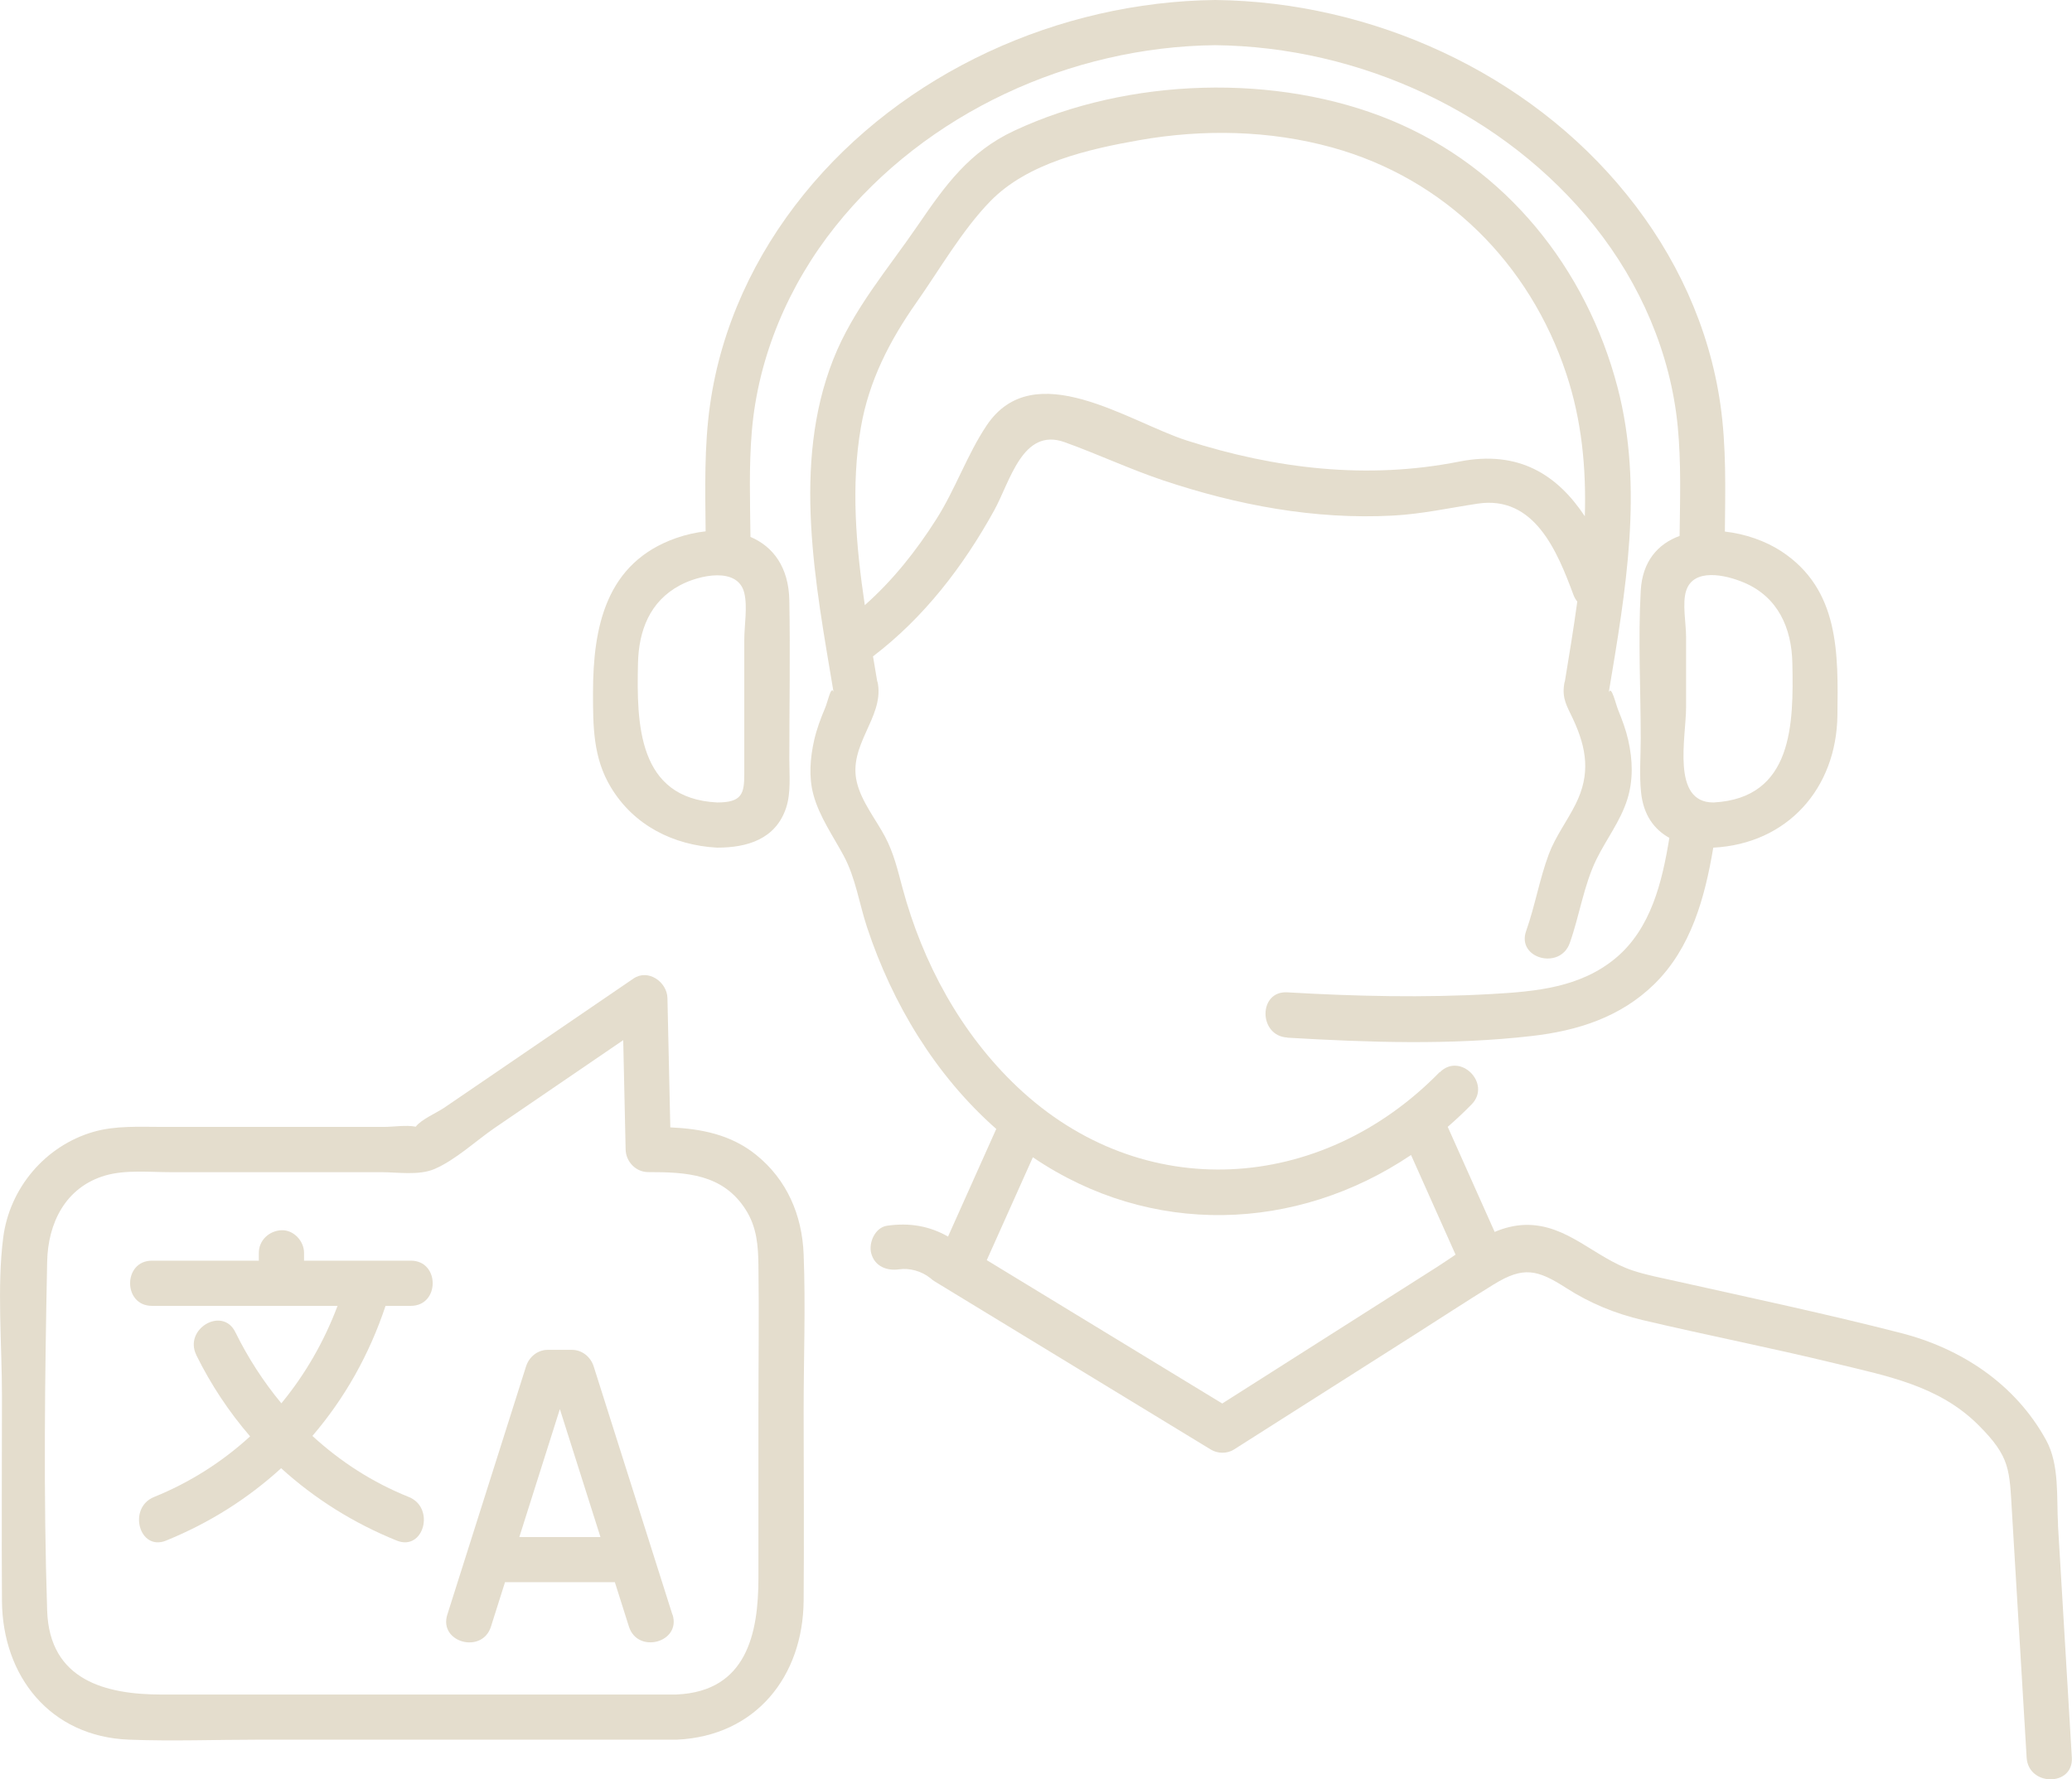 <?xml version="1.0" encoding="UTF-8"?>
<svg xmlns="http://www.w3.org/2000/svg" id="Ebene_2" viewBox="0 0 275.05 236.25">
  <defs>
    <style>
      .cls-1 {
        fill: #e4ddcd;
      }
    </style>
  </defs>
  <g id="Ebene_2-2" data-name="Ebene_2">
    <g>
      <path class="cls-1" d="M273.2,202.5c-.22-3.66.22-8-1.59-11.29-4.07-7.42-11.23-12.16-19.29-14.22-9.9-2.54-19.9-4.66-29.88-6.89-1.91-.43-3.86-.79-5.72-1.41-5.02-1.67-8.64-6.16-14.21-6.05-1.43.03-2.79.38-4.1.93-2.08-4.65-4.16-9.3-6.23-13.95,1.09-.94,2.14-1.93,3.17-2.98,2.7-2.76-1.54-7.01-4.24-4.24l-.02-.03c-15.69,16.07-39.46,17.63-56.02,1.97-7.52-7.11-12.58-16.47-15.26-26.41-.65-2.42-1.16-4.65-2.34-6.87-1.18-2.22-3.1-4.61-3.72-7.17-1.2-4.95,3.51-8.54,2.8-13.05-.02-.15-.06-.29-.11-.42-.18-1.09-.36-2.18-.55-3.27,6.76-5.15,11.97-11.93,16.08-19.37,2.13-3.86,3.77-11.07,9.35-9.07,4.4,1.58,8.64,3.58,13.08,5.07,9.84,3.29,20.06,5.23,30.47,4.68,3.86-.2,7.52-1.02,11.31-1.59,7.52-1.12,10.55,6.35,12.7,12.14.13.34.3.62.5.87-.48,3.52-1.06,7.04-1.64,10.55-.05.13-.08.27-.1.42-.3,1.93.37,2.9,1.18,4.63,1.81,3.9,2.34,7.3.34,11.29-1.12,2.25-2.68,4.3-3.56,6.65-1.23,3.29-1.83,6.86-3.01,10.2-1.29,3.65,4.5,5.22,5.79,1.6s1.86-7.68,3.54-11.11c1.31-2.67,3.18-5.07,4.09-7.94.82-2.6.73-5.26.13-7.91-.31-1.36-.79-2.66-1.32-3.95-.34-.82-.9-3.38-1.26-2.38,2.23-13.38,4.66-27.14,1.16-40.52-4.14-15.8-14.82-29.12-30-35.42-15.18-6.3-34.93-5.72-50.09,1.37-5.96,2.79-9.15,7.24-12.74,12.49-4.02,5.89-8.62,11.15-11.28,17.88-5.5,13.94-2.35,29.83.04,44.15-.33-.92-.77,1.31-1.1,2.08-.59,1.4-1.13,2.82-1.47,4.31-.53,2.35-.74,4.89-.1,7.25.78,2.89,2.61,5.49,4.01,8.09,1.6,2.97,2.06,6.35,3.12,9.55,3.37,10.16,9.09,19.64,17.14,26.74-2.14,4.76-4.27,9.53-6.4,14.29-2.45-1.4-5.11-1.87-8.09-1.44-1.6.23-2.49,2.27-2.1,3.69.47,1.72,2.08,2.33,3.69,2.1h.01c1.39-.21,3.01.26,4.1,1.14.02.02.04.03.06.04.16.15.34.29.55.42,12.23,7.45,24.45,14.9,36.68,22.34.89.54,2.14.56,3.03,0,7.99-5.08,15.97-10.15,23.96-15.23,3.52-2.24,7.01-4.53,10.57-6.72,3.9-2.4,5.75-1.98,9.57.47,3.17,2.04,6.51,3.41,10.18,4.28,8.48,2,17.04,3.68,25.51,5.74,6.89,1.68,13.79,2.95,19.03,8.17,4.31,4.29,4.14,5.95,4.49,11.73.65,10.82,1.29,21.64,1.94,32.45.23,3.84,6.23,3.86,6,0-.61-10.29-1.23-20.57-1.84-30.86ZM114.28,56.74c1.06-6.16,3.81-11.5,7.37-16.57,3.08-4.38,6.07-9.61,9.81-13.45,4.97-5.11,13.07-6.93,19.84-8.12,8.44-1.48,17.25-1.31,25.53.98,14.96,4.13,26.23,15.38,31.09,30.05,2.07,6.23,2.65,12.56,2.46,18.92-3.6-5.43-8.7-8.84-16.68-7.26-12.2,2.42-24.35.97-36.13-2.79-7.72-2.47-20.34-11.4-26.61-1.99-2.58,3.86-4.14,8.46-6.66,12.42-2.67,4.21-5.78,8.13-9.5,11.42-1.17-7.86-1.86-15.86-.52-23.61ZM162.24,186.35c-10.42-6.35-20.83-12.69-31.25-19.03,2.04-4.55,4.08-9.11,6.12-13.66,15.66,10.64,34.99,9.93,50.2-.3,1.97,4.41,3.94,8.82,5.91,13.23-.85.57-1.69,1.15-2.51,1.67-9.49,6.04-18.97,12.06-28.47,18.1Z"></path>
      <path class="cls-1" d="M95.15,112.55s.02,0,.04,0c0,0,0,0,0,0,0,0,0,0,0,0,0,0,0,0,0,0,3.97,0,7.77-1.1,9.16-5.28.66-1.99.43-4.32.43-6.39,0-7.05.13-14.11,0-21.16-.08-4.42-2.16-7.16-5.16-8.43-.05-4.67-.21-9.37.18-14,.83-9.94,4.89-19.45,11.09-27.23,12.03-15.09,31.23-23.85,50.41-24.06,19.18.2,38.36,8.96,50.39,24.06,6.05,7.59,10.08,16.85,11.02,26.54.47,4.81.31,9.71.25,14.56-2.84,1.04-4.95,3.33-5.16,7.3-.36,6.5,0,13.11,0,19.62,0,2.36-.2,4.83.05,7.18.32,2.96,1.73,4.87,3.75,5.99-.95,5.85-2.44,12.05-7.12,15.96-4.68,3.91-10.59,4.44-16.42,4.77-9.03.52-18.15.31-27.18-.22-3.86-.22-3.84,5.78,0,6v.02c10.74.63,21.74,1.01,32.44-.22,6.07-.69,11.78-2.49,16.26-6.87,4.92-4.81,6.74-11.54,7.85-18.14,9.85-.51,16.36-7.87,16.48-17.57.1-8.19.3-16.7-7.44-21.78-2.09-1.37-4.8-2.32-7.5-2.62.06-5.62.2-11.29-.59-16.84-1.47-10.3-5.91-19.85-12.44-27.91C202.84,9.59,182.05.23,161.33,0c0,0,0,0,0,0,0,0,0,0,0,0s0,0,0,0c0,0,0,0,0,0-20.72.23-41.52,9.59-54.63,25.81-6.52,8.06-10.98,17.61-12.44,27.91-.79,5.54-.65,11.21-.59,16.83-1.27.14-2.58.43-3.88.88-9.38,3.27-11.07,11.85-11.07,20.57,0,4.41,0,8.63,2.38,12.55,3.05,5.06,8.3,7.68,14.08,8ZM237.93,88.06c.16,8,.12,17.92-10.45,18.49-.02,0-.03,0-.05,0h0s0,0,0,0c-5.6,0-3.61-8.67-3.61-12.6v-9.43c0-1.72-.52-4.39,0-6.05.96-3.09,5.2-2.17,7.68-1.12,4.54,1.92,6.34,6.06,6.43,10.71ZM84.69,88.06c.1-4.3,1.55-8.21,5.58-10.35,2.56-1.37,7.68-2.49,8.53,1.02.45,1.84,0,4.34,0,6.22v17.85c0,2.6-.32,3.75-3.6,3.75-10.57-.53-10.69-10.47-10.51-18.49Z"></path>
      <path class="cls-1" d="M89.26,214.39c-3.48-10.99-6.97-21.97-10.45-32.96-.4-1.26-1.54-2.2-2.89-2.2h-3.2c-1.36,0-2.49.94-2.89,2.2-3.48,10.99-6.97,21.97-10.45,32.96-1.17,3.69,4.62,5.27,5.79,1.6.62-1.97,1.25-3.94,1.87-5.91,4.86,0,9.72,0,14.58,0,.62,1.97,1.25,3.93,1.87,5.9,1.16,3.67,6.96,2.1,5.79-1.6h-.02ZM68.94,204.08c1.8-5.66,3.59-11.32,5.38-16.98,1.79,5.66,3.59,11.33,5.39,16.99-3.59,0-7.18,0-10.77,0Z"></path>
      <path class="cls-1" d="M54.54,167.39h-14.18v-1.04c0-1.57-1.38-3.07-3-3s-3,1.32-3,3v1.04h-14.19c-3.86,0-3.87,6,0,6h24.64c-1.79,4.75-4.3,9.11-7.46,12.94-2.38-2.87-4.43-6.04-6.11-9.45-1.7-3.47-6.88-.43-5.18,3.03h-.01c1.95,3.96,4.36,7.57,7.15,10.81-3.67,3.36-7.96,6.11-12.75,8.05-3.53,1.43-1.99,7.24,1.6,5.79h-.01c5.77-2.34,10.89-5.6,15.28-9.61,4.44,4.04,9.61,7.29,15.35,9.61,3.58,1.44,5.14-4.36,1.6-5.79-4.81-1.93-9.09-4.7-12.8-8.11,4.27-4.97,7.56-10.8,9.71-17.27h3.36c3.86,0,3.87-6,0-6Z"></path>
      <path class="cls-1" d="M106.68,166.54c-.2-5.19-2.21-9.91-6.33-13.22-3.34-2.68-7.24-3.44-11.37-3.63-.13-5.72-.25-11.45-.38-17.17-.05-2.14-2.56-3.92-4.51-2.59-6.52,4.45-13.04,8.9-19.55,13.35l-5.6,3.82c-.91.62-3.05,1.55-3.75,2.5-1.29-.25-2.97.03-4.24.03h-29.36c-3.06,0-6.22-.2-9.2.66-6.38,1.85-11.11,7.45-11.96,14.01-.85,6.56-.17,14.17-.17,21.06,0,9.06-.06,18.13,0,27.19.07,10.04,6.42,18.04,16.87,18.44,5.77.22,11.59,0,17.35,0h55.4c10.45-.5,16.71-8.39,16.8-18.44.07-8.41,0-16.82,0-25.22,0-6.91.27-13.89,0-20.79ZM100.68,187.34v22.14c0,7.39-1.54,15.07-10.8,15.51-.02,0-.04,0-.07.01H21.49c-7.47,0-14.92-1.89-15.23-11.13-.5-15.37-.31-30.95,0-46.33.1-5.13,2.42-9.91,7.72-11.46,2.69-.78,5.87-.44,8.64-.44h27.98c2.21,0,5.02.47,7.1-.43,2.78-1.2,5.48-3.74,7.97-5.45,5.69-3.88,11.37-7.77,17.06-11.65.11,4.84.21,9.68.32,14.52.04,1.62,1.35,3,3,3,5.04,0,9.91.23,12.94,4.99,1.49,2.34,1.66,4.81,1.69,7.45.09,6.42,0,12.85,0,19.27Z"></path>
    </g>
  </g>
</svg>
